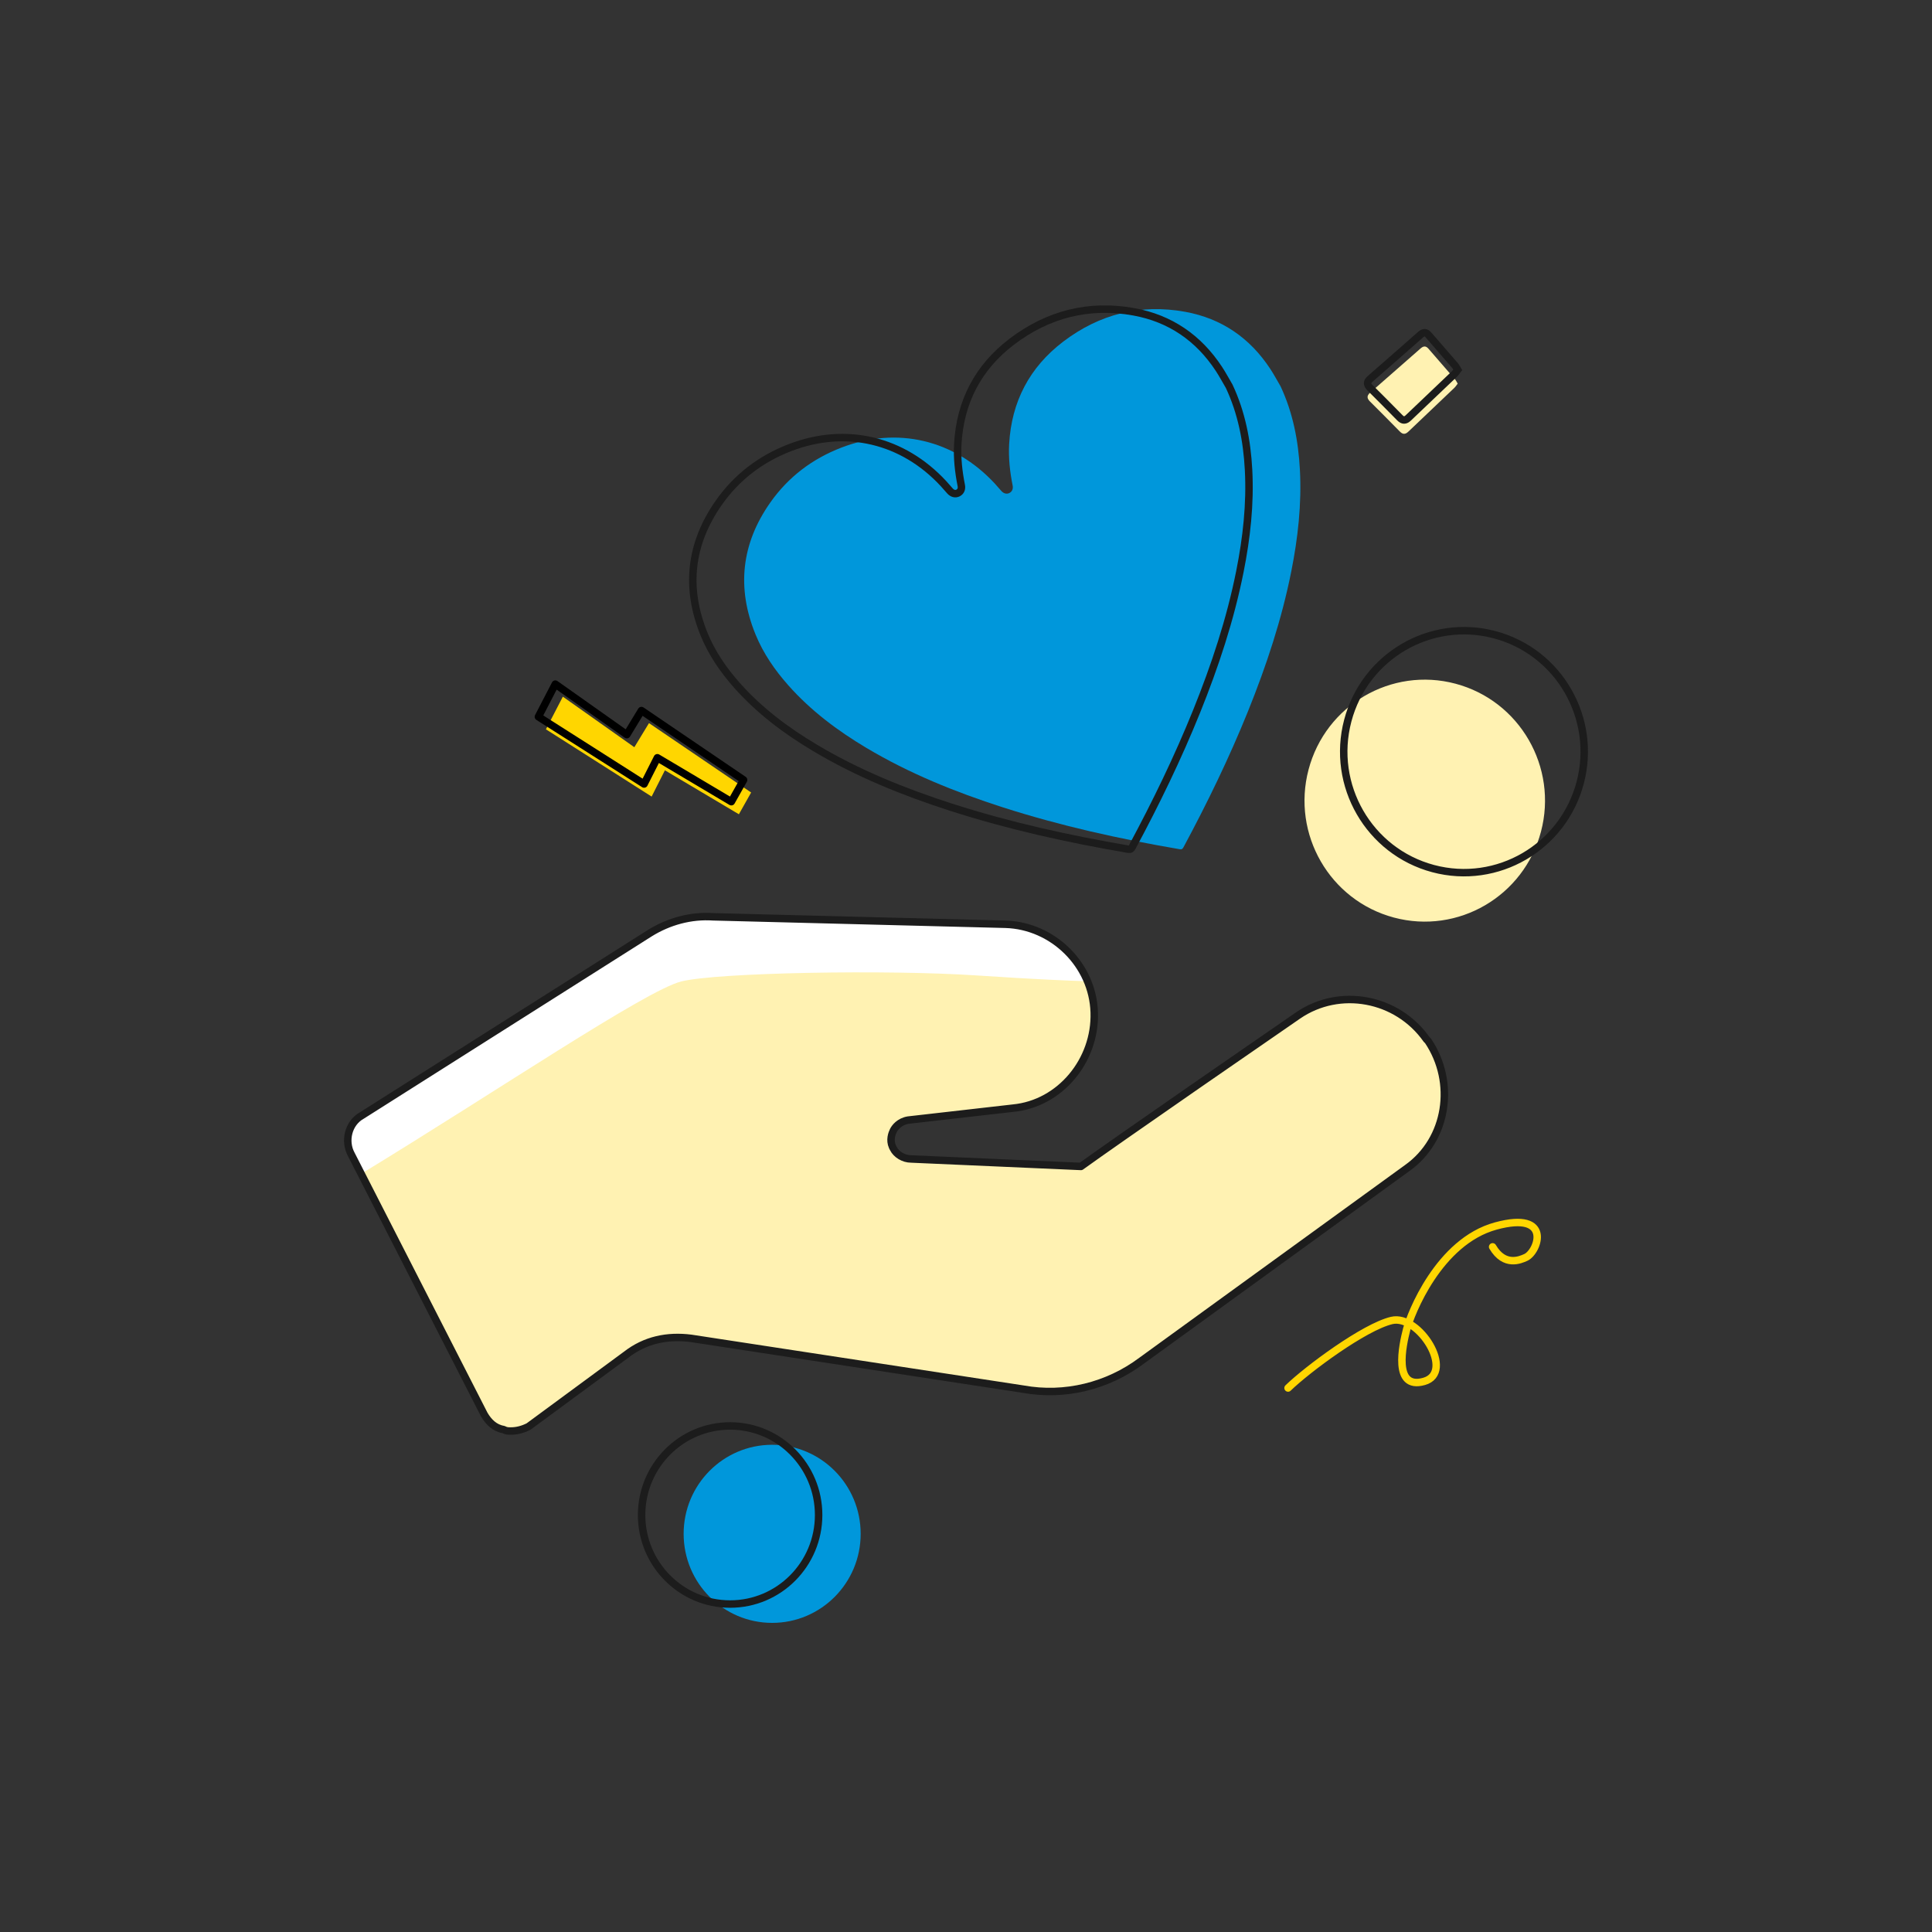 <?xml version="1.0" encoding="UTF-8"?>
<svg width="200px" height="200px" viewBox="0 0 200 200" version="1.1" xmlns="http://www.w3.org/2000/svg" xmlns:xlink="http://www.w3.org/1999/xlink">
    <rect x="0" y="0" width="200" height="200" fill="#333333" stroke="none"/>
    <title>Images / Icon / Give</title>
    <g id="Images-/-Icon-/-Give" stroke="none" stroke-width="1" fill="none" fill-rule="evenodd">
        <g id="Group-29" transform="translate(36, 32)">
            <path d="M37.828,62.908 L68.101,63.681 C72.994,63.836 77.122,67.859 77.275,72.811 C77.428,77.763 73.759,82.251 68.866,82.715 L58.01,83.952 C57.093,84.108 56.634,84.726 56.481,85.036 C56.34,85.322 56.069,86.003 56.389,86.714 L56.481,86.893 C56.787,87.512 57.551,87.976 58.316,87.976 L75.899,88.75 C77.725,87.43 82.418,84.159 87.448,80.672 L88.493,79.948 C91.986,77.528 95.557,75.063 98.375,73.121 C102.656,70.18 108.619,71.264 111.677,75.597 L111.83,75.751 C114.735,80.084 113.817,85.964 109.689,88.905 L82.168,108.866 C78.651,111.497 74.217,112.58 69.936,111.806 L35.535,106.545 C33.088,106.235 30.794,106.7 28.807,108.247 L18.716,115.675 C18.104,115.984 17.493,116.139 16.881,116.139 C16.575,116.139 16.423,116.139 16.117,115.984 C15.199,115.829 14.588,115.211 14.129,114.437 L0.368,87.512 C-0.396,86.119 0.062,84.262 1.438,83.489 L31.253,64.61 C33.241,63.372 35.535,62.753 37.828,62.908" id="Fill-1" fill="#FFF2B2"></path>
            <path d="M53.096,126.781 C53.096,131.873 48.994,136 43.933,136 C38.872,136 34.77,131.873 34.77,126.781 C34.77,121.69 38.872,117.563 43.933,117.563 C48.994,117.563 53.096,121.69 53.096,126.781" id="Fill-3" fill="#0097DB"></path>
            <path d="M48.744,124.832 C48.744,129.923 44.642,134.05 39.581,134.05 C34.521,134.05 30.418,129.923 30.418,124.832 C30.418,119.74 34.521,115.613 39.581,115.613 C44.642,115.613 48.744,119.74 48.744,124.832 Z" id="Stroke-5" stroke="#1C1C1C" stroke-width="0.772" stroke-linecap="round"></path>
            <path d="M108.299,62.986 C101.655,61.213 97.698,54.357 99.46,47.672 C101.223,40.987 108.038,37.006 114.682,38.779 C121.326,40.553 125.284,47.409 123.521,54.093 C121.758,60.778 114.943,64.759 108.299,62.986" id="Fill-7" fill="#FFF2B2"></path>
            <path d="M112.359,57.917 C105.715,56.144 101.758,49.287 103.52,42.603 C105.283,35.918 112.098,31.937 118.742,33.71 C125.386,35.484 129.343,42.34 127.581,49.024 C125.818,55.709 119.003,59.69 112.359,57.917 Z" id="Stroke-9" stroke="#1C1C1C" stroke-width="0.772" stroke-linecap="round"></path>
            <path d="M96.563,7.989 C97.846,10.728 98.405,13.631 98.565,16.626 C98.755,20.18 98.364,23.687 97.67,27.166 C96.678,32.143 95.088,36.934 93.193,41.63 C91.247,46.453 88.978,51.121 86.519,55.698 C86.428,55.869 86.348,55.95 86.127,55.912 C79.926,54.852 73.794,53.499 67.797,51.57 C62.891,49.992 58.13,48.068 53.685,45.419 C50.691,43.634 47.924,41.56 45.596,38.933 C44.198,37.355 43.011,35.632 42.211,33.674 C40.245,28.863 40.744,24.299 43.722,20.048 C45.587,17.387 48.085,15.496 51.101,14.336 C56.879,12.113 62.775,13.514 66.99,18.067 C67.217,18.313 67.432,18.571 67.655,18.82 C67.906,19.1 68.218,19.175 68.5,19.03 C68.772,18.888 68.899,18.611 68.826,18.247 C68.544,16.834 68.387,15.41 68.467,13.968 C68.711,9.569 70.588,6.009 74.062,3.366 C77.809,0.516 82.053,-0.565 86.698,0.28 C90.452,0.963 93.384,2.975 95.492,6.178 C95.877,6.763 96.207,7.384 96.563,7.989" id="Fill-11" fill="#0097DB"></path>
            <path d="M91.246,7.989 C92.529,10.728 93.089,13.631 93.249,16.626 C93.439,20.18 93.047,23.687 92.353,27.166 C91.361,32.143 89.771,36.934 87.877,41.63 C85.93,46.453 83.661,51.121 81.202,55.698 C81.111,55.869 81.031,55.95 80.81,55.912 C74.609,54.852 68.477,53.499 62.48,51.57 C57.574,49.992 52.814,48.068 48.369,45.419 C45.374,43.634 42.607,41.56 40.279,38.933 C38.882,37.355 37.695,35.632 36.894,33.674 C34.928,28.863 35.428,24.299 38.406,20.048 C40.27,17.387 42.768,15.496 45.784,14.336 C51.563,12.113 57.459,13.514 61.673,18.067 C61.9,18.313 62.115,18.571 62.339,18.82 C62.589,19.1 62.902,19.175 63.183,19.03 C63.455,18.888 63.582,18.611 63.51,18.247 C63.228,16.834 63.07,15.41 63.15,13.968 C63.394,9.569 65.272,6.009 68.745,3.366 C72.492,0.516 76.737,-0.565 81.381,0.28 C85.135,0.963 88.067,2.975 90.175,6.178 C90.56,6.763 90.89,7.384 91.246,7.989 Z" id="Stroke-13" stroke="#1C1C1C" stroke-width="0.772" stroke-linecap="round"></path>
            <path d="M41.757,50.039 C41.312,50.829 40.916,51.534 40.489,52.292 C37.925,50.77 35.404,49.271 32.83,47.742 C32.369,48.653 31.932,49.519 31.456,50.461 C29.62,49.292 27.816,48.143 26.011,46.995 C24.199,45.842 22.386,44.689 20.514,43.499 C21.095,42.378 21.671,41.267 22.266,40.12 C24.75,41.876 27.181,43.594 29.667,45.352 C30.176,44.514 30.667,43.706 31.183,42.857 C34.705,45.248 38.203,47.625 41.757,50.039" id="Fill-15" fill="#FFD600"></path>
            <path d="M40.977,48.738 C40.532,49.529 40.136,50.233 39.708,50.992 C37.145,49.469 34.624,47.971 32.05,46.442 C31.589,47.353 31.151,48.219 30.675,49.16 C28.839,47.991 27.035,46.842 25.231,45.694 C23.418,44.541 21.606,43.389 19.734,42.198 C20.315,41.077 20.891,39.966 21.486,38.819 C23.97,40.575 26.401,42.294 28.887,44.051 C29.396,43.214 29.887,42.405 30.403,41.556 C33.924,43.948 37.423,46.324 40.977,48.738 Z" id="Stroke-17" stroke="#000000" stroke-width="0.772" stroke-linecap="round" stroke-linejoin="round"></path>
            <path d="M114.9,7.712 C114.777,7.87 114.683,8.027 114.556,8.148 C112.971,9.661 111.377,11.166 109.795,12.681 C109.481,12.983 109.217,12.985 108.913,12.675 C107.889,11.633 106.86,10.595 105.823,9.566 C105.495,9.24 105.474,8.965 105.836,8.649 C107.579,7.13 109.318,5.606 111.052,4.076 C111.352,3.811 111.601,3.782 111.877,4.101 C112.791,5.162 113.715,6.215 114.63,7.276 C114.732,7.395 114.798,7.544 114.9,7.712" id="Fill-19" fill="#FFF2B2"></path>
            <path d="M114.9,6.285 C114.777,6.443 114.683,6.6 114.556,6.721 C112.971,8.234 111.377,9.738 109.795,11.254 C109.481,11.555 109.217,11.557 108.913,11.248 C107.889,10.206 106.86,9.168 105.823,8.139 C105.495,7.813 105.474,7.537 105.836,7.222 C107.579,5.703 109.318,4.179 111.052,2.648 C111.352,2.384 111.601,2.355 111.877,2.674 C112.791,3.735 113.715,4.788 114.63,5.849 C114.732,5.968 114.798,6.117 114.9,6.285 Z" id="Stroke-21" stroke="#1C1C1C" stroke-width="0.772" stroke-linecap="round"></path>
            <path d="M118.516,97.073 C119.745,99.162 121.384,98.423 121.949,98.168 C123.245,97.584 124.749,93.302 118.84,94.916 C112.931,96.53 110.024,104.037 109.614,105.628 C109.204,107.219 108.161,111.919 111.417,111.003 C114.674,110.087 110.908,104.017 108.064,104.696 C105.219,105.375 99.35,109.737 97.339,111.686" id="Stroke-23" stroke="#FFD600" stroke-width="0.772" stroke-linecap="round"></path>
            <path d="M34.523,69.599 C38.218,68.67 55.921,68.36 65.158,68.98 C71.336,69.394 74.894,69.531 76.575,69.576 C75.179,66.214 71.868,63.8 68.101,63.681 L37.828,62.908 C35.534,62.753 33.241,63.372 31.253,64.61 L1.439,83.488 C0.063,84.262 -0.396,86.119 0.368,87.512 L1.39,89.512 C15.28,81.06 30.829,70.529 34.523,69.599" id="Fill-25" fill="#FFFFFF"></path>
            <path d="M37.828,62.908 L68.101,63.681 C72.994,63.836 77.122,67.859 77.275,72.811 C77.428,77.763 73.759,82.251 68.866,82.715 L58.01,83.952 C57.093,84.108 56.634,84.726 56.481,85.036 C56.34,85.322 56.069,86.003 56.389,86.714 L56.481,86.893 C56.787,87.512 57.551,87.976 58.316,87.976 L75.899,88.75 C77.725,87.43 82.418,84.159 87.448,80.672 L88.493,79.948 C91.986,77.528 95.557,75.063 98.375,73.121 C102.656,70.18 108.619,71.264 111.677,75.597 L111.83,75.751 C114.735,80.084 113.817,85.964 109.689,88.905 L82.168,108.866 C78.651,111.497 74.217,112.58 69.936,111.806 L35.535,106.545 C33.088,106.235 30.794,106.7 28.807,108.247 L18.716,115.675 C18.104,115.984 17.493,116.139 16.881,116.139 C16.575,116.139 16.423,116.139 16.117,115.984 C15.199,115.829 14.588,115.211 14.129,114.437 L0.368,87.512 C-0.396,86.119 0.062,84.262 1.438,83.489 L31.253,64.61 C33.241,63.372 35.535,62.753 37.828,62.908 Z" id="Stroke-27" stroke="#1C1C1C" stroke-width="0.772" stroke-linecap="round" stroke-linejoin="round"></path>
        </g>
    </g>
</svg>